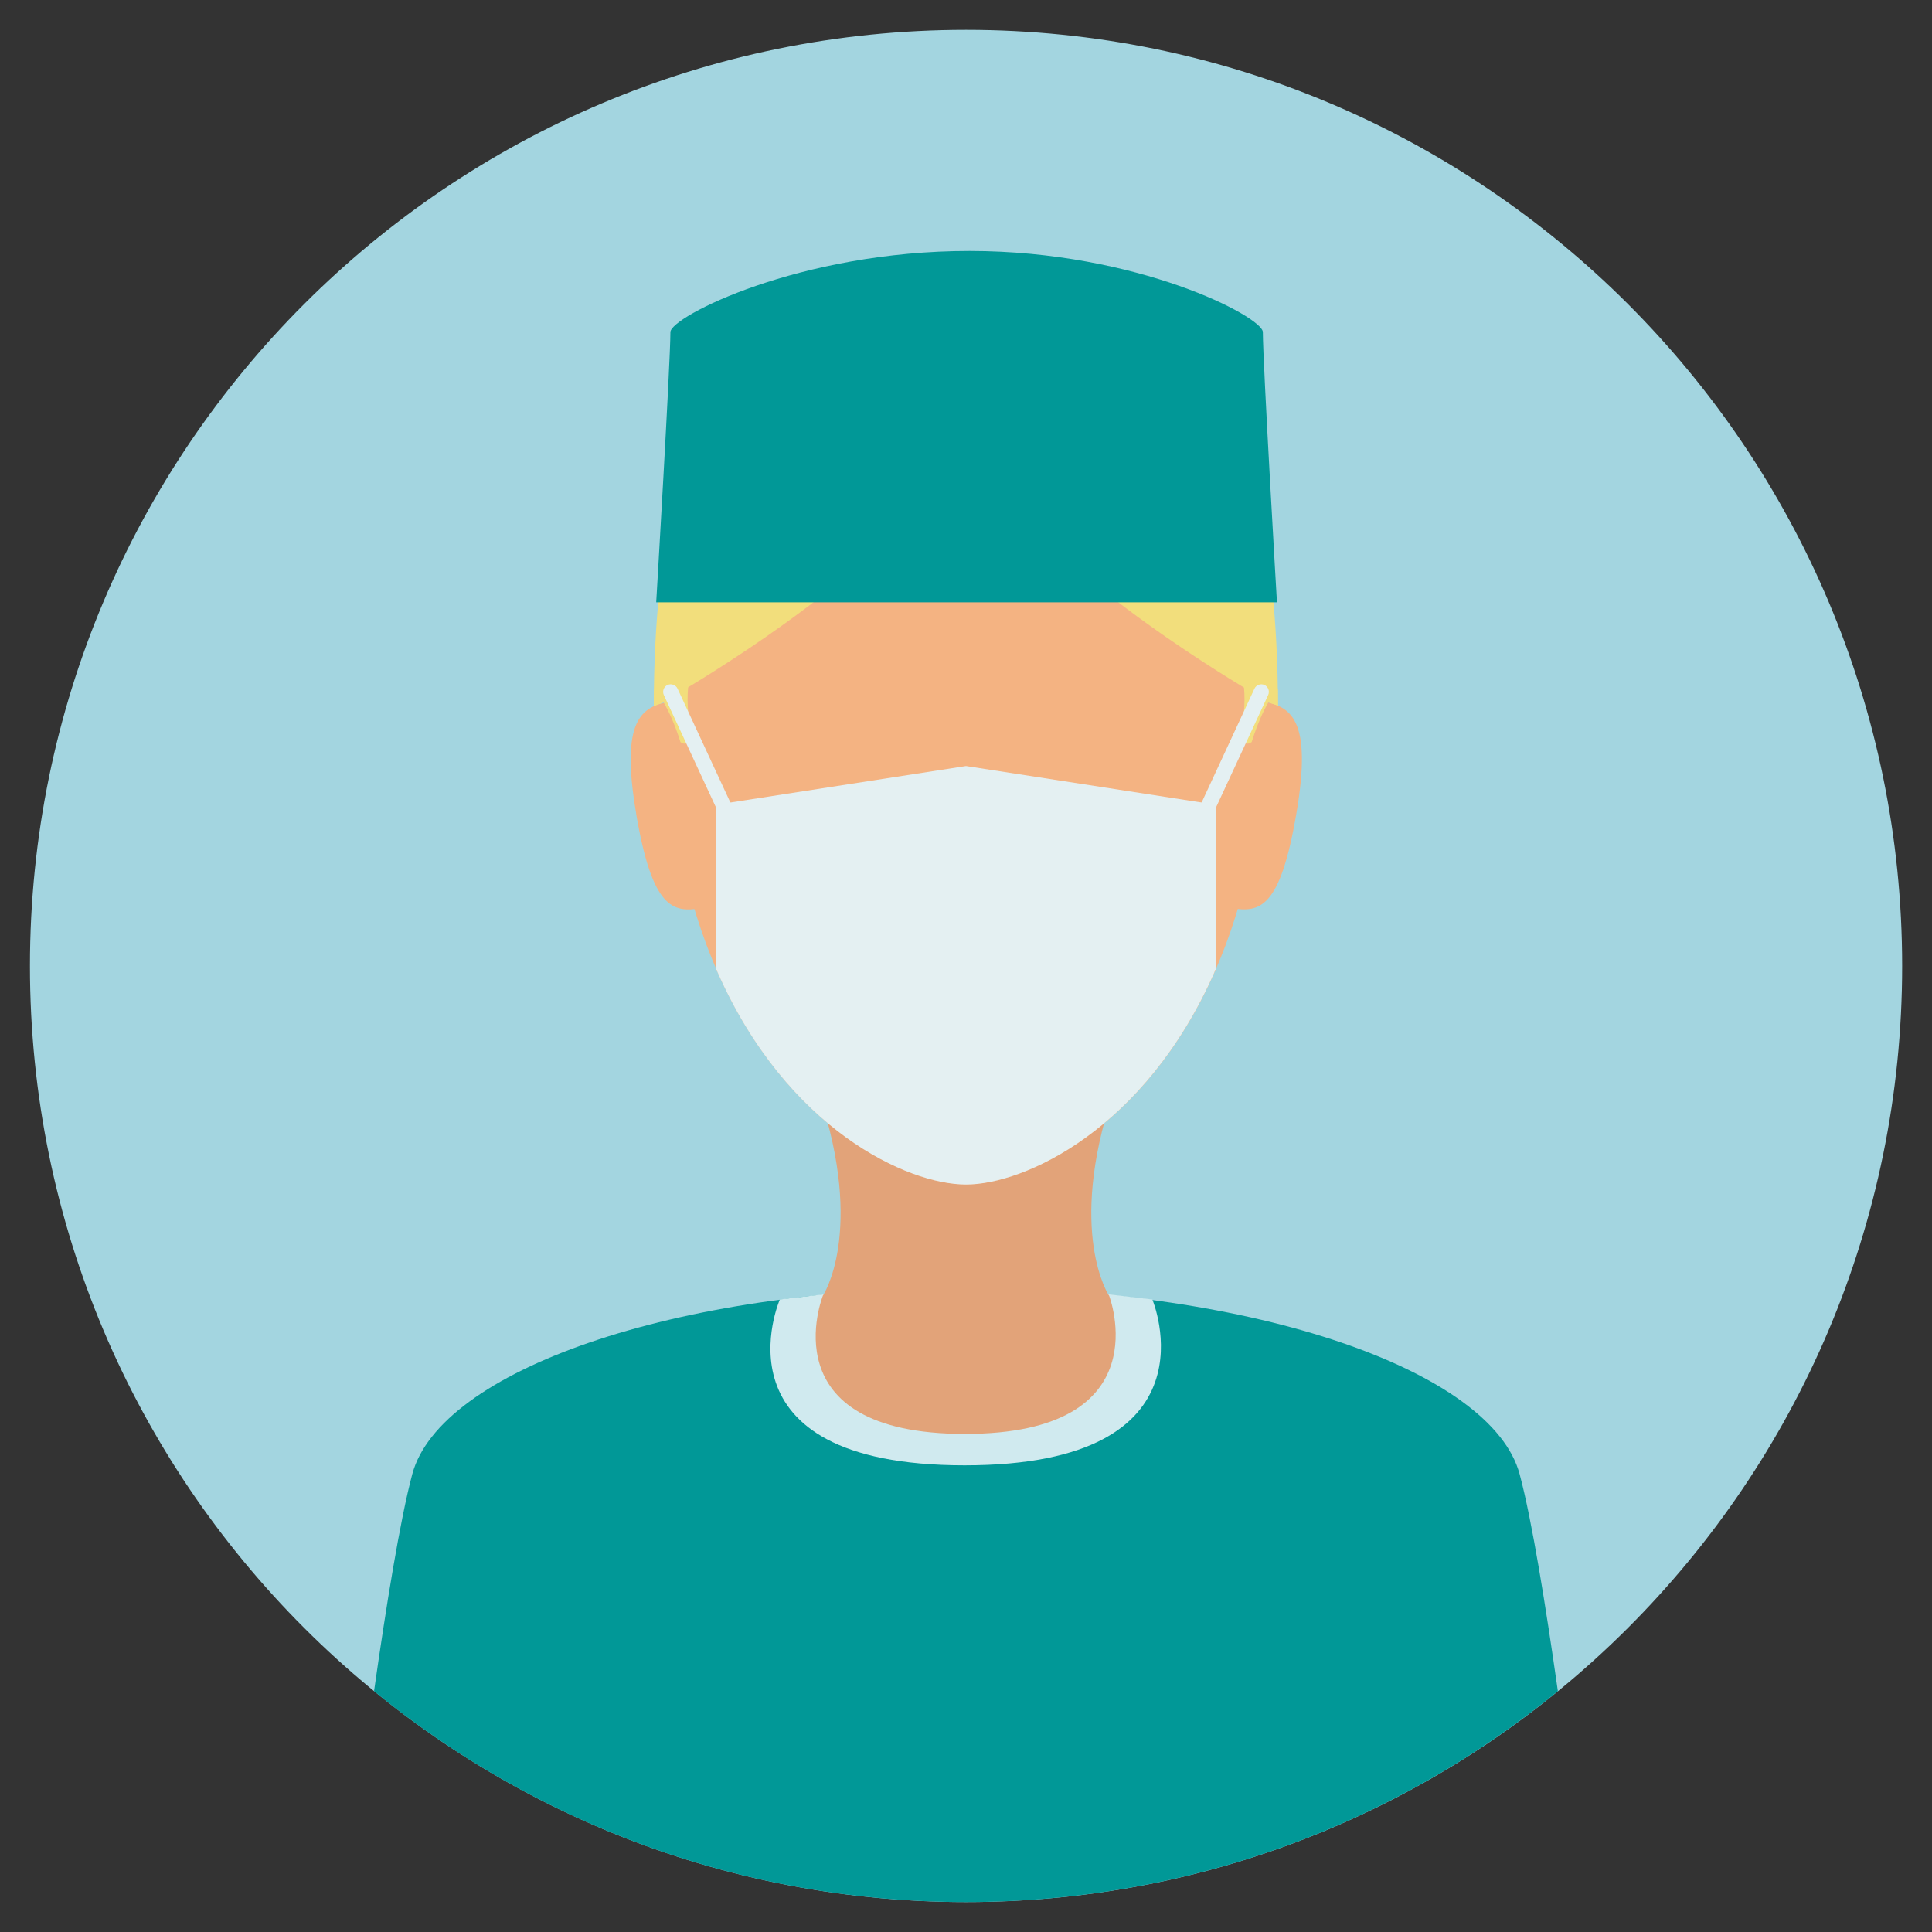 <?xml version="1.0" encoding="utf-8"?>
<!-- Generated by IcoMoon.io -->
<!DOCTYPE svg PUBLIC "-//W3C//DTD SVG 1.1//EN" "http://www.w3.org/Graphics/SVG/1.1/DTD/svg11.dtd">
<svg version="1.1" xmlns="http://www.w3.org/2000/svg" xmlns:xlink="http://www.w3.org/1999/xlink" width="20" height="20" viewBox="0 0 20 20">
<rect x="0" y="0" width="20" height="20" fill="#333333" stroke="none"/>
<path fill="rgb(163, 213, 224)" d="M19.691 10c0-5.352-4.339-9.691-9.69-9.691s-9.691 4.338-9.691 9.691c0 5.352 4.339 9.69 9.691 9.69s9.69-4.339 9.69-9.69z"></path>
<path fill="rgb(1, 152, 151)" d="M9.987 13.333c-3.014 0-5.433 0.862-5.719 1.927-0.127 0.475-0.272 1.375-0.396 2.247 1.67 1.365 3.803 2.183 6.128 2.183s4.458-0.819 6.127-2.183c-0.124-0.872-0.268-1.772-0.396-2.247-0.286-1.066-2.731-1.927-5.745-1.927z"></path>
<path fill="rgb(208, 234, 239)" d="M8.073 13.452c0 0-0.751 1.717 1.913 1.717s1.943-1.717 1.943-1.717l-1.929-0.225-1.927 0.225z"></path>
<path fill="rgb(226, 163, 121)" d="M11.519 11.33h-3.038c0.474 1.429 0.038 2.082 0.038 2.082l1.051 0.505h0.859l1.051-0.505c0 0-0.436-0.653 0.038-2.082z"></path>
<path fill="rgb(244, 179, 130)" d="M13.115 7.152c0-3.611-1.395-4.437-3.115-4.437s-3.115 0.827-3.115 4.437c0 1.221 0.219 2.178 0.546 2.917 0.72 1.625 1.966 2.193 2.57 2.193s1.85-0.568 2.57-2.193c0.327-0.739 0.546-1.696 0.546-2.917z"></path>
<path fill="rgb(242, 222, 124)" d="M10 2.715c-1.904 0-3.232 0.999-3.232 4.609 0 0 3.229-1.791 3.229-3.105l0.003-1.504z"></path>
<path fill="rgb(242, 222, 124)" d="M9.997 2.715c1.904 0 3.232 0.999 3.232 4.609 0 0-3.229-1.791-3.229-3.105l-0.003-1.504z"></path>
<path fill="rgb(1, 152, 151)" d="M6.94 3.438c0 0.313-0.147 2.797-0.147 2.797h6.426c0 0-0.146-2.484-0.146-2.797 0-0.156-1.292-0.839-3.034-0.84-1.763-0.001-3.099 0.682-3.099 0.84z"></path>
<path fill="rgb(226, 163, 121)" d="M8.519 13.411c0 0-0.577 1.433 1.47 1.433s1.492-1.433 1.492-1.433l-1.491-0.719-1.471 0.719z"></path>
<path fill="rgb(244, 179, 130)" d="M6.585 8.423c0.168 0.983 0.377 1.028 0.675 0.978l-0.318-2.139c-0.298 0.051-0.524 0.179-0.356 1.162z"></path>
<path fill="rgb(244, 179, 130)" d="M13.063 7.261l-0.318 2.139c0.298 0.051 0.507 0.005 0.675-0.978s-0.059-1.111-0.356-1.162z"></path>
<path fill="rgb(242, 222, 124)" d="M7.135 7.461c-0.017-0.105-0.019-0.202-0.016-0.279 0.004-0.111 0.019-0.183 0.019-0.183l-0.366 0.137c-0.001 0.056-0.001 0.112-0.001 0.169 0 0 0.040-0.013 0.109-0.037-0.003 0.001-0.007 0.002-0.010 0.003 0.050 0.086 0.113 0.217 0.174 0.411 0 0 0.143 0.107 0.091-0.221z"></path>
<path fill="rgb(242, 222, 124)" d="M12.882 7.183c0.003 0.077 0 0.173-0.016 0.278-0.052 0.328 0.091 0.221 0.091 0.221 0.061-0.194 0.123-0.325 0.173-0.411 0.063 0.022 0.099 0.033 0.099 0.033 0-0.057-0-0.114-0.001-0.17l-0.365-0.136c0 0 0.015 0.072 0.019 0.184z"></path>
<path fill="rgb(228, 240, 242)" d="M12.584 8.33l-2.584-0.4-2.584 0.4v1.71h0.004c0.002 0.010 0.005 0.019 0.010 0.029 0.72 1.625 1.966 2.193 2.57 2.193s1.85-0.568 2.57-2.193c0.004-0.010 0.007-0.020 0.010-0.029h0.004v-1.71z"></path>
<path fill="rgb(228, 240, 242)" d="M12.471 8.503c-0.011 0-0.022-0.002-0.033-0.007-0.039-0.018-0.056-0.065-0.038-0.104l0.586-1.263c0.018-0.039 0.065-0.056 0.104-0.038s0.056 0.065 0.038 0.104l-0.586 1.263c-0.013 0.029-0.041 0.045-0.071 0.045z"></path>
<path fill="rgb(228, 240, 242)" d="M7.529 8.503c-0.029 0-0.058-0.017-0.071-0.045l-0.586-1.263c-0.018-0.039-0.001-0.086 0.038-0.104s0.086-0.001 0.104 0.038l0.586 1.263c0.018 0.039 0.001 0.086-0.038 0.104-0.011 0.005-0.022 0.007-0.033 0.007z"></path>
</svg>

